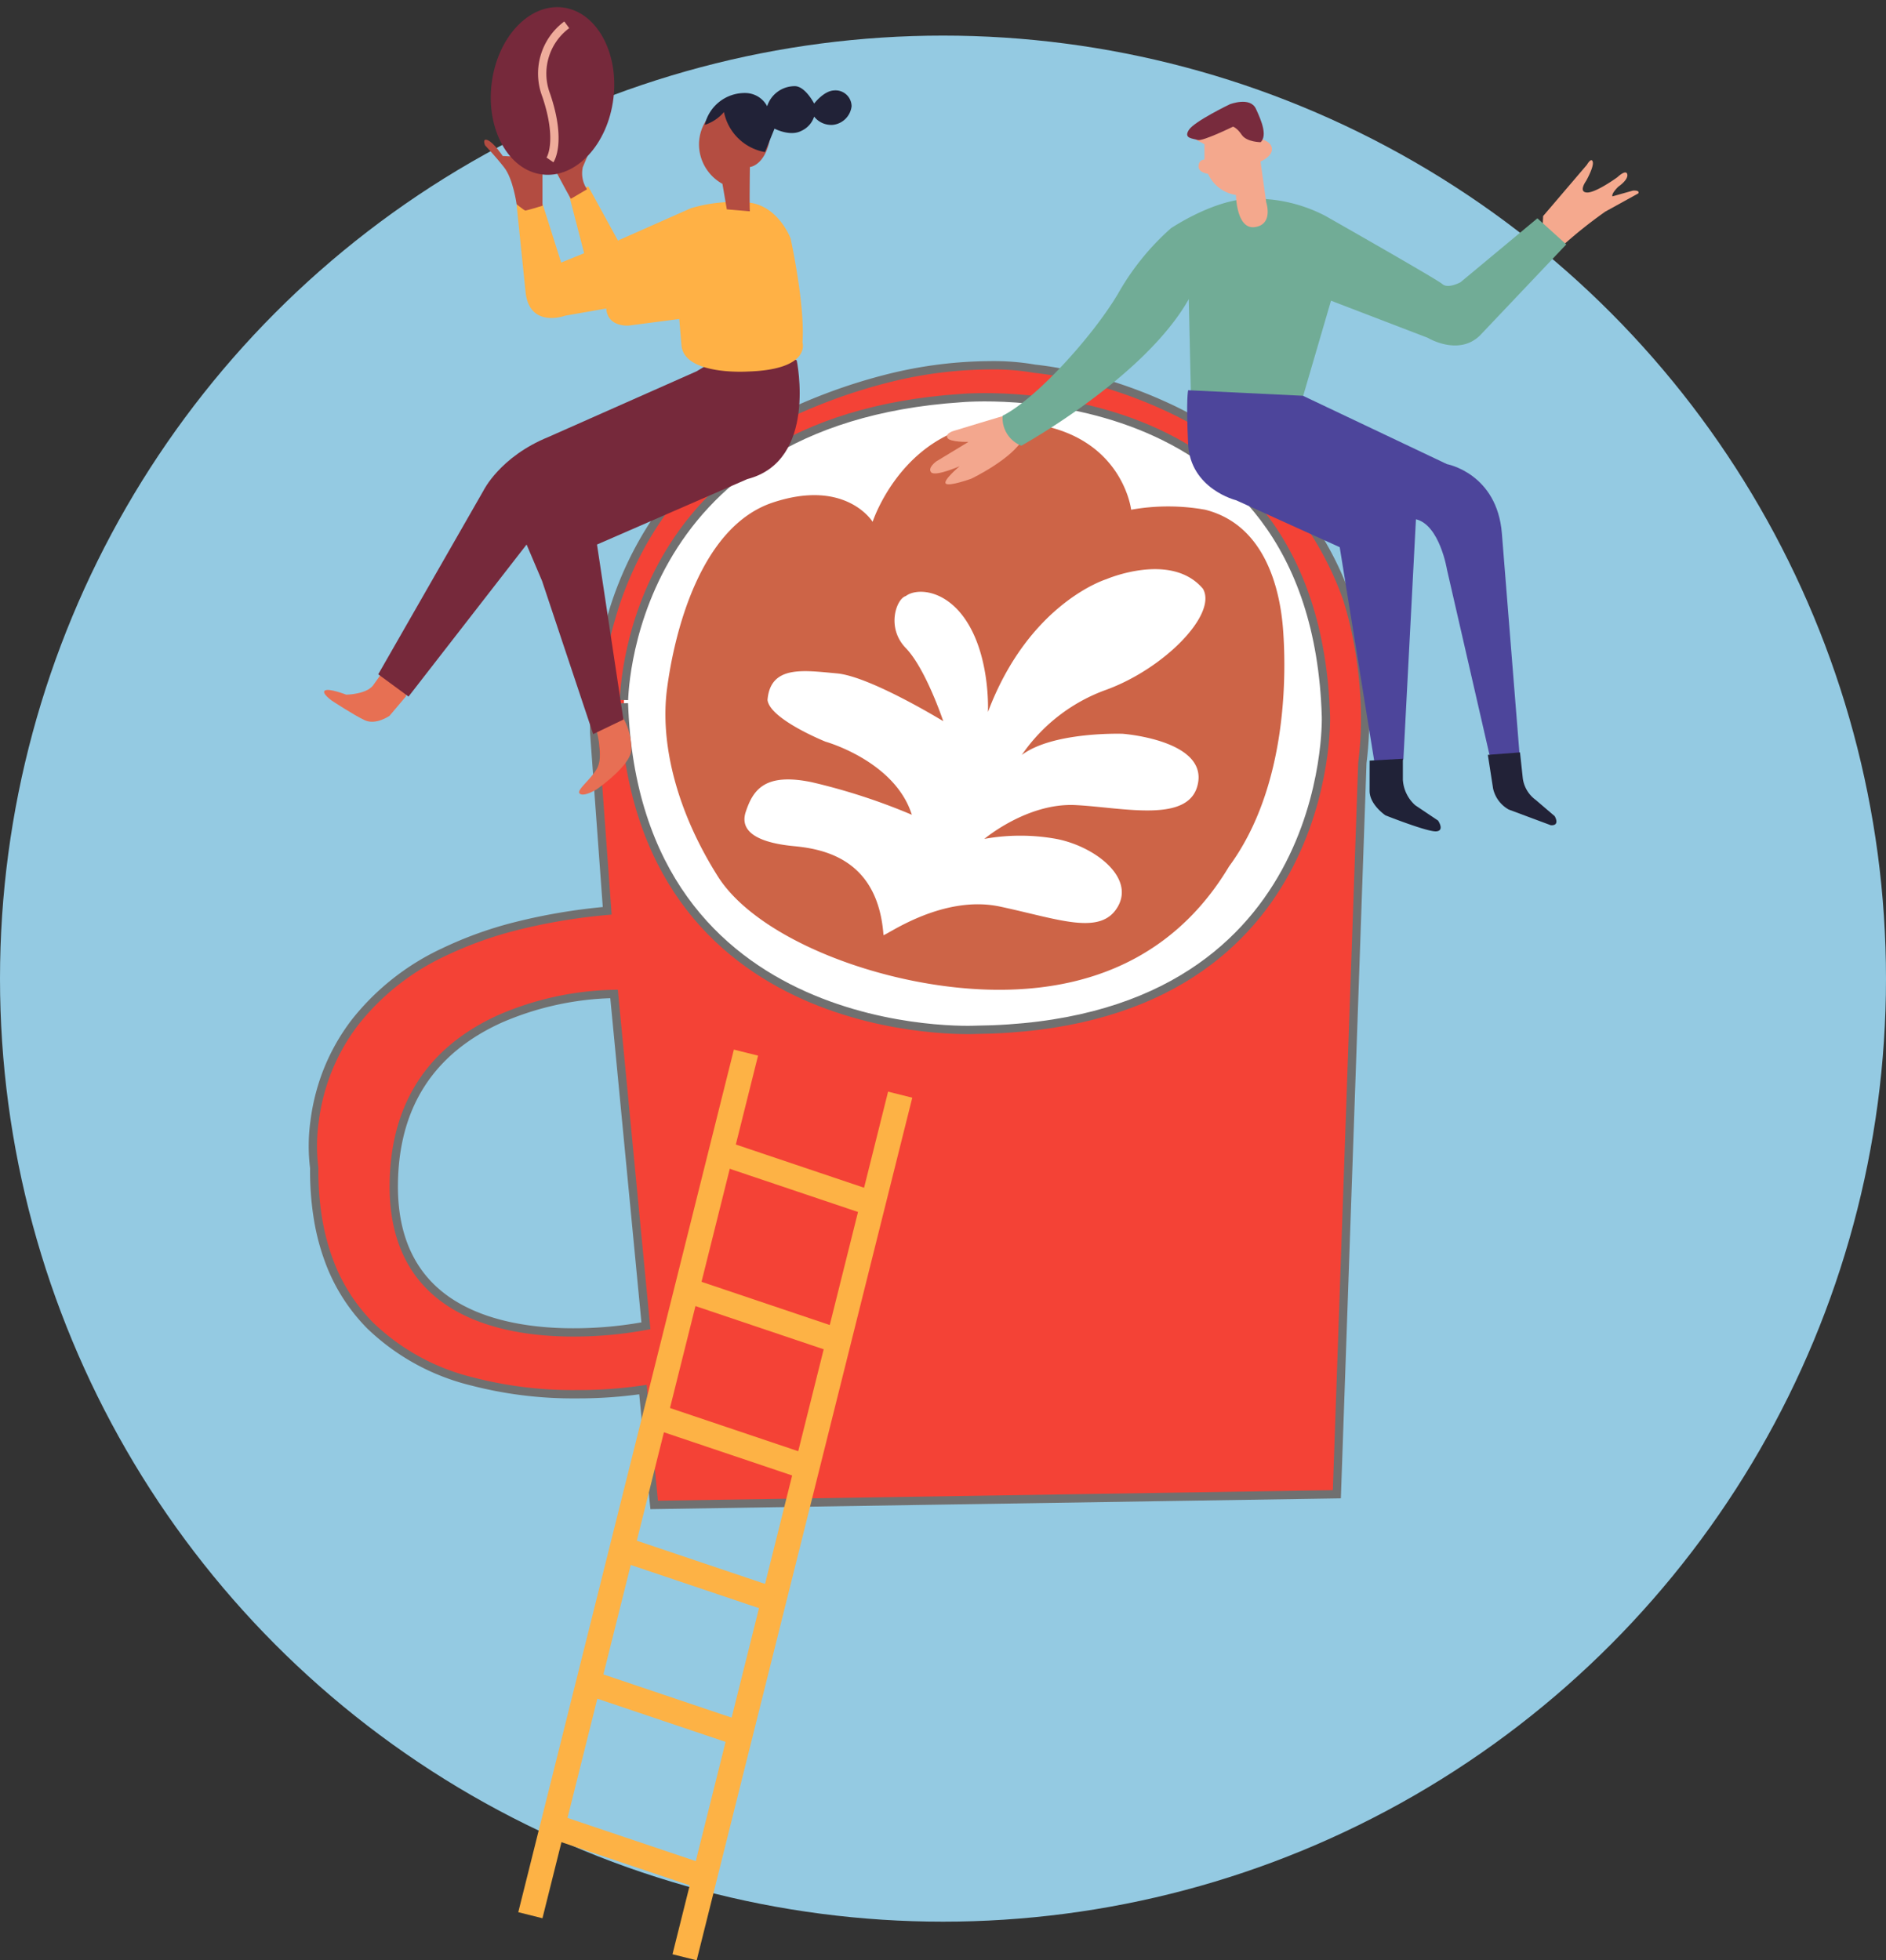 <svg id="Group_487" data-name="Group 487" xmlns="http://www.w3.org/2000/svg" width="227" height="235.934" viewBox="0 0 227 235.934">
  <rect x="0" y="0" width="227" height="235.934" fill="#333333" stroke="none"/>
  <circle id="Ellipse_7" data-name="Ellipse 7" cx="113.5" cy="113.5" r="113.5" transform="translate(0 4.285)" fill="#94cae2"/>
  <g id="Group_487-2" data-name="Group 487" transform="translate(37.665 0)">
    <g id="Group_4203" data-name="Group 4203" transform="translate(0 0)">
      <path id="Subtraction_3" data-name="Subtraction 3" d="M41.071,137.167l-1.351-13.885h0a53.628,53.628,0,0,1-7.992.559A48.236,48.236,0,0,1,19.142,122.3a26.833,26.833,0,0,1-12.261-6.734,21.768,21.768,0,0,1-4.908-7.693,27.054,27.054,0,0,1-1.364-5.141,35.9,35.9,0,0,1-.453-6.112A21.521,21.521,0,0,1,.2,90.972a25.187,25.187,0,0,1,1.4-5.662A24.415,24.415,0,0,1,5.124,79,29.449,29.449,0,0,1,15.77,70.623a46.185,46.185,0,0,1,8.53-3.085,70.107,70.107,0,0,1,11.119-1.88l-1.567-21.44a37.376,37.376,0,0,1,.19-4.087,52.48,52.48,0,0,1,1.883-9.812,41.676,41.676,0,0,1,5.546-11.862A33.168,33.168,0,0,1,52.651,8.218,66.586,66.586,0,0,1,69.493,1.5,51.387,51.387,0,0,1,81.5,0a28.772,28.772,0,0,1,5.37.416,40.142,40.142,0,0,1,4.613.777,55.591,55.591,0,0,1,10.822,3.6,44.819,44.819,0,0,1,12.5,8.322,38.363,38.363,0,0,1,5.468,6.526,38.856,38.856,0,0,1,4.191,8.42,43.43,43.43,0,0,1,1.428,5.975,51.2,51.2,0,0,1,.7,6.31,43.024,43.024,0,0,1-.282,7.5l-3.071,88.034Zm-4.883-61.5A36.186,36.186,0,0,0,22.516,78.66C14.1,82.475,9.794,89.208,9.73,98.671c-.035,5.133,1.429,9.227,4.351,12.169,4.567,4.6,11.9,5.563,17.242,5.563a47.71,47.71,0,0,0,8.755-.8L36.243,75.671h-.055Z" transform="translate(0 43.963)" fill="#f44236" stroke="#707070" stroke-width="1"/>
      <path id="Path_829" data-name="Path 829" d="M-18610.559-20286.516s42.648-4,43.926,38.332c0,0,1.117,37.215-42.164,37.7,0,0-40.891,2.07-42.332-39.3C-18651.129-20249.781-18651.285-20283.8-18610.559-20286.516Z" transform="translate(18688.559 20334.43)" fill="#fff" stroke="#707070" stroke-width="1"/>
      <path id="Path_830" data-name="Path 830" d="M-18616.184-20267.547s4.07-12.578,17.016-12,14.1,10.543,14.1,10.543a25.328,25.328,0,0,1,8.91,0c7.246,1.832,9.012,9.613,9.375,14.414s.691,18.77-6.5,28.516c-5.609,9.379-14.777,14.922-27.937,14.848s-28.723-5.941-33.594-13.648-6.988-15.852-6.121-22.539,3.961-19.555,12.762-22.465S-18616.184-20267.547-18616.184-20267.547Z" transform="translate(18683.549 20330.352)" fill="#cd6447"/>
      <path id="Path_831" data-name="Path 831" d="M-18602.059-20201.277c-.074.367,6.9-4.937,14.027-3.414s12.145,3.563,14.184,0-2.844-7.273-7.414-8.145a24.37,24.37,0,0,0-8.656,0s5.164-4.363,10.977-4.07,13.961,2.324,14.762-2.762-9.086-5.82-9.086-5.82-8.367-.289-12.145,2.551a20.879,20.879,0,0,1,10.176-7.852c6.98-2.551,13.379-9.09,11.633-12.145-3.82-4.535-11.633-1.16-11.633-1.16s-9.3,2.832-14.25,15.988c0,0,.293-5.961-2.25-10.391s-6.332-4.578-7.637-3.566c-1.113.3-2.4,3.781,0,6.258s4.508,8.8,4.508,8.8-8.793-5.387-12.793-5.75-8.016-1.027-8.359,3.2c.289,2.328,6.98,5.016,6.98,5.016s8.355,2.328,10.391,8.8a73.526,73.526,0,0,0-12.07-3.926c-5.664-1.164-7.047.949-7.918,3.566s1.957,3.773,5.816,4.137S-18602.719-20210.219-18602.059-20201.277Z" transform="translate(18670.729 20313.803)" fill="#fff"/>
      <g id="Group_4200" data-name="Group 4200" transform="translate(26.169 126.689)">
        <path id="Path_832" data-name="Path 832" d="M-18659.861-20107.461l-25.949,103.82" transform="translate(18685.811 20107.461)" fill="none" stroke="#fdb245" stroke-width="3"/>
        <path id="Path_833" data-name="Path 833" d="M-18659.861-20107.461l-25.949,103.82" transform="translate(18704.373 20112.523)" fill="none" stroke="#fdb245" stroke-width="3"/>
        <path id="Path_834" data-name="Path 834" d="M-18631.492-20078.949l18.242,6.145" transform="translate(18654.406 20090.982)" fill="none" stroke="#fdb245" stroke-width="3"/>
        <path id="Path_835" data-name="Path 835" d="M-18631.492-20078.949l18.242,6.145" transform="translate(18650.055 20107.432)" fill="none" stroke="#fdb245" stroke-width="3"/>
        <path id="Path_836" data-name="Path 836" d="M-18631.492-20078.949l18.242,6.145" transform="translate(18646.256 20122.619)" fill="none" stroke="#fdb245" stroke-width="3"/>
        <path id="Path_837" data-name="Path 837" d="M-18631.492-20078.949l18.242,6.145" transform="translate(18642.461 20138.654)" fill="none" stroke="#fdb245" stroke-width="3"/>
        <path id="Path_838" data-name="Path 838" d="M-18631.492-20078.949l18.242,6.145" transform="translate(18638.242 20154.684)" fill="none" stroke="#fdb245" stroke-width="3"/>
        <path id="Path_839" data-name="Path 839" d="M-18631.492-20078.949l18.242,6.145" transform="translate(18634.023 20171.986)" fill="none" stroke="#fdb245" stroke-width="3"/>
      </g>
      <g id="Group_4201" data-name="Group 4201" transform="translate(74.292 12.253)">
        <path id="Path_846" data-name="Path 846" d="M-18545.785-20276.475c-.127,0-6.393,1.91-6.393,1.91s-1.09.281-.836.84,2.545.508,2.545.508l-3.871,2.344s-1.1.785-.609,1.32,3.412-.734,3.412-.734-2.037,1.707-1.656,2.086,3.059-.586,3.059-.586,5.012-2.395,6.309-4.937Z" transform="translate(18555.074 20314.152)" fill="#f3a78e"/>
        <path id="Path_847" data-name="Path 847" d="M-18380.434-20340.367l2.7,1.3a55.464,55.464,0,0,1,4.879-3.863l3.973-2.191c.219-.426-.668-.332-.668-.332l-2.445.688c-.156-.355.723-1.18.723-1.18s1.2-.8,1.063-1.469-1.18.336-1.18.336-2.6,1.9-3.676,1.848-.1-1.395-.1-1.395.957-1.684.8-2.293-.7.348-.7.348l-5.273,6.176h0Z" transform="translate(18454.113 20356.146)" fill="#f5a98e"/>
        <path id="Path_840" data-name="Path 840" d="M-18533.941-20313.232a3.571,3.571,0,0,0,2.25,3.609s14.824-8.168,20.152-17.641l.25,11.137s5.883,2.84,6.145,2.7,7.313-1.984,7.313-1.984l3.41-11.664,11.648,4.469s3.73,2.266,6.313-.316l10.359-10.926-3.477-3.141-9.246,7.688s-1.488.832-2.184.23-14.074-8.2-14.074-8.2a18.21,18.21,0,0,0-9.707-2.035c-4.23.363-8.9,3.516-8.9,3.516a30.583,30.583,0,0,0-6.348,7.844C-18523.148-20322.686-18530.027-20315.178-18533.941-20313.232Z" transform="translate(18542.664 20351.012)" fill="#71ac96"/>
        <path id="Path_841" data-name="Path 841" d="M-18481.16-20284.742l13.816.668,17.332,8.227s6.053,1.109,6.615,8.375l2.125,26.563s-1.01,1.9-1.23,1.789-2.4-1.789-2.4-1.789l-5.107-22.258s-.879-5.371-3.734-6.043l-1.508,28.863-1.732,2.512-1.734-2.008-4.2-26.008-12.469-5.648s-5.512-1.348-5.775-6.766S-18481.16-20284.742-18481.16-20284.742Z" transform="translate(18512.209 20319.455)" fill="#4d459b"/>
        <path id="Path_842" data-name="Path 842" d="M-18429.223-20179.379l4-.23v2.516a4.47,4.47,0,0,0,1.488,3.082l2.748,1.844s.826,1.2-.2,1.3-6.127-1.926-6.127-1.926-1.885-1.258-1.914-2.91Z" transform="translate(18482.115 20258.674)" fill="#202237"/>
        <path id="Path_843" data-name="Path 843" d="M-18395.5-20181.117l3.871-.293.334,3.109a3.85,3.85,0,0,0,1.557,2.609l2.283,1.953s.7,1.16-.465,1.094l-5.062-1.887a3.865,3.865,0,0,1-1.885-2.516Z" transform="translate(18462.621 20259.715)" fill="#222237"/>
        <path id="Path_844" data-name="Path 844" d="M-18469.289-20359.229l.684,4.914s.895,2.641-1.352,2.977-2.289-3.867-2.289-3.867a4.391,4.391,0,0,1-3.359-2.547s-1.2-.125-1.145-.941.711-.766.711-.766v-1.855l-.992-.535s1.887-1.836,2.039-1.891,2.648-.859,2.875-.859a10.033,10.033,0,0,1,1.551.711l1.094,1.121v.789s1.453.2,1.551,1.172S-18469.289-20359.229-18469.289-20359.229Z" transform="translate(18509.051 20366.418)" fill="#f4a88d"/>
        <path id="Path_845" data-name="Path 845" d="M-18470.758-20364.039s-1.687-.008-2.277-.883-1.055-.984-1.055-.984-3.676,1.8-4.258,1.6-1.715-.16-1.062-1.2,4.934-3.094,4.934-3.094,2.445-.957,3.141.535S-18469.945-20364.852-18470.758-20364.039Z" transform="translate(18510.537 20368.9)" fill="#782b3d"/>
      </g>
      <g id="Group_4202" data-name="Group 4202" transform="translate(1.343)">
        <path id="Path_850" data-name="Path 850" d="M-18675.77-20196.451s.816,2.953,0,4.379-2.594,2.648-2.039,3.027,2.039-.559,2.039-.559,4-2.777,4.125-4.66a7.312,7.312,0,0,0-1.047-4.047c-.152-.02-2.211-.613-2.211-.613Z" transform="translate(18708.607 20284.584)" fill="#e76f54"/>
        <path id="Path_851" data-name="Path 851" d="M-18740.818-20206.719l-1.977,2.336s-1.645,1.152-2.98.527-3.949-2.348-3.949-2.348-1.332-.945-.828-1.234,2.551.508,2.551.508,2.641-.023,3.367-1.309l.7-.984,3.27.746Z" transform="translate(18750.666 20290.539)" fill="#e77053"/>
        <path id="Path_848" data-name="Path 848" d="M-18696.908-20300.8l5.723-3.477,6.324,2.152s2.559,12.113-5.949,14.3l-18.086,7.875,3.18,21.066-3.641,1.75-6.152-18.434-1.863-4.383-14.211,18.3-3.645-2.68,12.656-22.09s1.973-4.09,7.828-6.473Z" transform="translate(18741.744 20345.488)" fill="#76293b"/>
        <path id="Path_849" data-name="Path 849" d="M-18661.33-20329.992s1.086,3.273-6.59,3.508c0,0-7.645.5-7.973-3.145l-.27-3.18-6.039.789s-2.578.262-2.746-2.051l-4.93.863s-4.172,1.551-4.762-2.648l-1.1-10.691,3.078-.266,2.285,7.215,2.766-1.125-1.82-7.02,2.316-1.02,3.574,6.516,8.8-3.9a18.481,18.481,0,0,1,7.047-.664c3.508.461,4.934,4.313,4.934,4.313S-18661.006-20334.527-18661.33-20329.992Z" transform="translate(18718.91 20371.201)" fill="#ffb145"/>
        <path id="Path_852" data-name="Path 852" d="M-18637.586-20359.5c-.07-.336,0-5.332,0-5.332s2.219-.187,2.578-4.6l-5.355-3.074a5.37,5.37,0,0,0-3.344,4.762,5.433,5.433,0,0,0,2.816,4.934l.527,3.074Z" transform="translate(18688.836 20384.934)" fill="#b44d41"/>
        <path id="Path_853" data-name="Path 853" d="M-18642.062-20372.7a5.1,5.1,0,0,0,2.313-1.543,6.123,6.123,0,0,0,4.934,4.816l1.148-2.82s1.859.98,3.211.277a2.854,2.854,0,0,0,1.559-1.723,2.629,2.629,0,0,0,2.238.992,2.542,2.542,0,0,0,2.27-2.242,1.935,1.935,0,0,0-2.148-1.9c-1.223.074-2.359,1.578-2.359,1.578s-1.09-2.133-2.363-2.094a3.48,3.48,0,0,0-3.293,2.414,3,3,0,0,0-2.617-1.59A4.934,4.934,0,0,0-18642.062-20372.7Z" transform="translate(18687.879 20387.73)" fill="#212237"/>
        <path id="Path_854" data-name="Path 854" d="M-18701.09-20354.32s-.414-3.047-1.5-4.437-2.3-2.66-2.3-2.66-.391-.914.332-.617,1.793,1.9,1.793,1.9l2.168.121,2.617-.332v6.2s-1.98.605-2.086.578S-18701.09-20354.32-18701.09-20354.32Z" transform="translate(18724.264 20378.91)" fill="#b34c41"/>
        <path id="Path_855" data-name="Path 855" d="M-18682.988-20355.332c-.137-.148-2-3.66-2-3.66l2.273-2.367,2.141-1.234.5-.09-1.492,3.559a3.424,3.424,0,0,0,.512,2.648Z" transform="translate(18712.701 20379.256)" fill="#b34c41"/>
        <ellipse id="Ellipse_132" data-name="Ellipse 132" cx="7.383" cy="10.125" rx="7.383" ry="10.125" transform="translate(21.399 0) rotate(7)" fill="#76293b"/>
        <path id="Path_856" data-name="Path 856" d="M-18685.455-20394.881a7.3,7.3,0,0,0-2.457,8.516c1.895,5.641.438,7.746.438,7.746" transform="translate(18714.662 20397.867)" fill="none" stroke="#efac9b" stroke-width="1"/>
      </g>
    </g>
  </g>
</svg>
